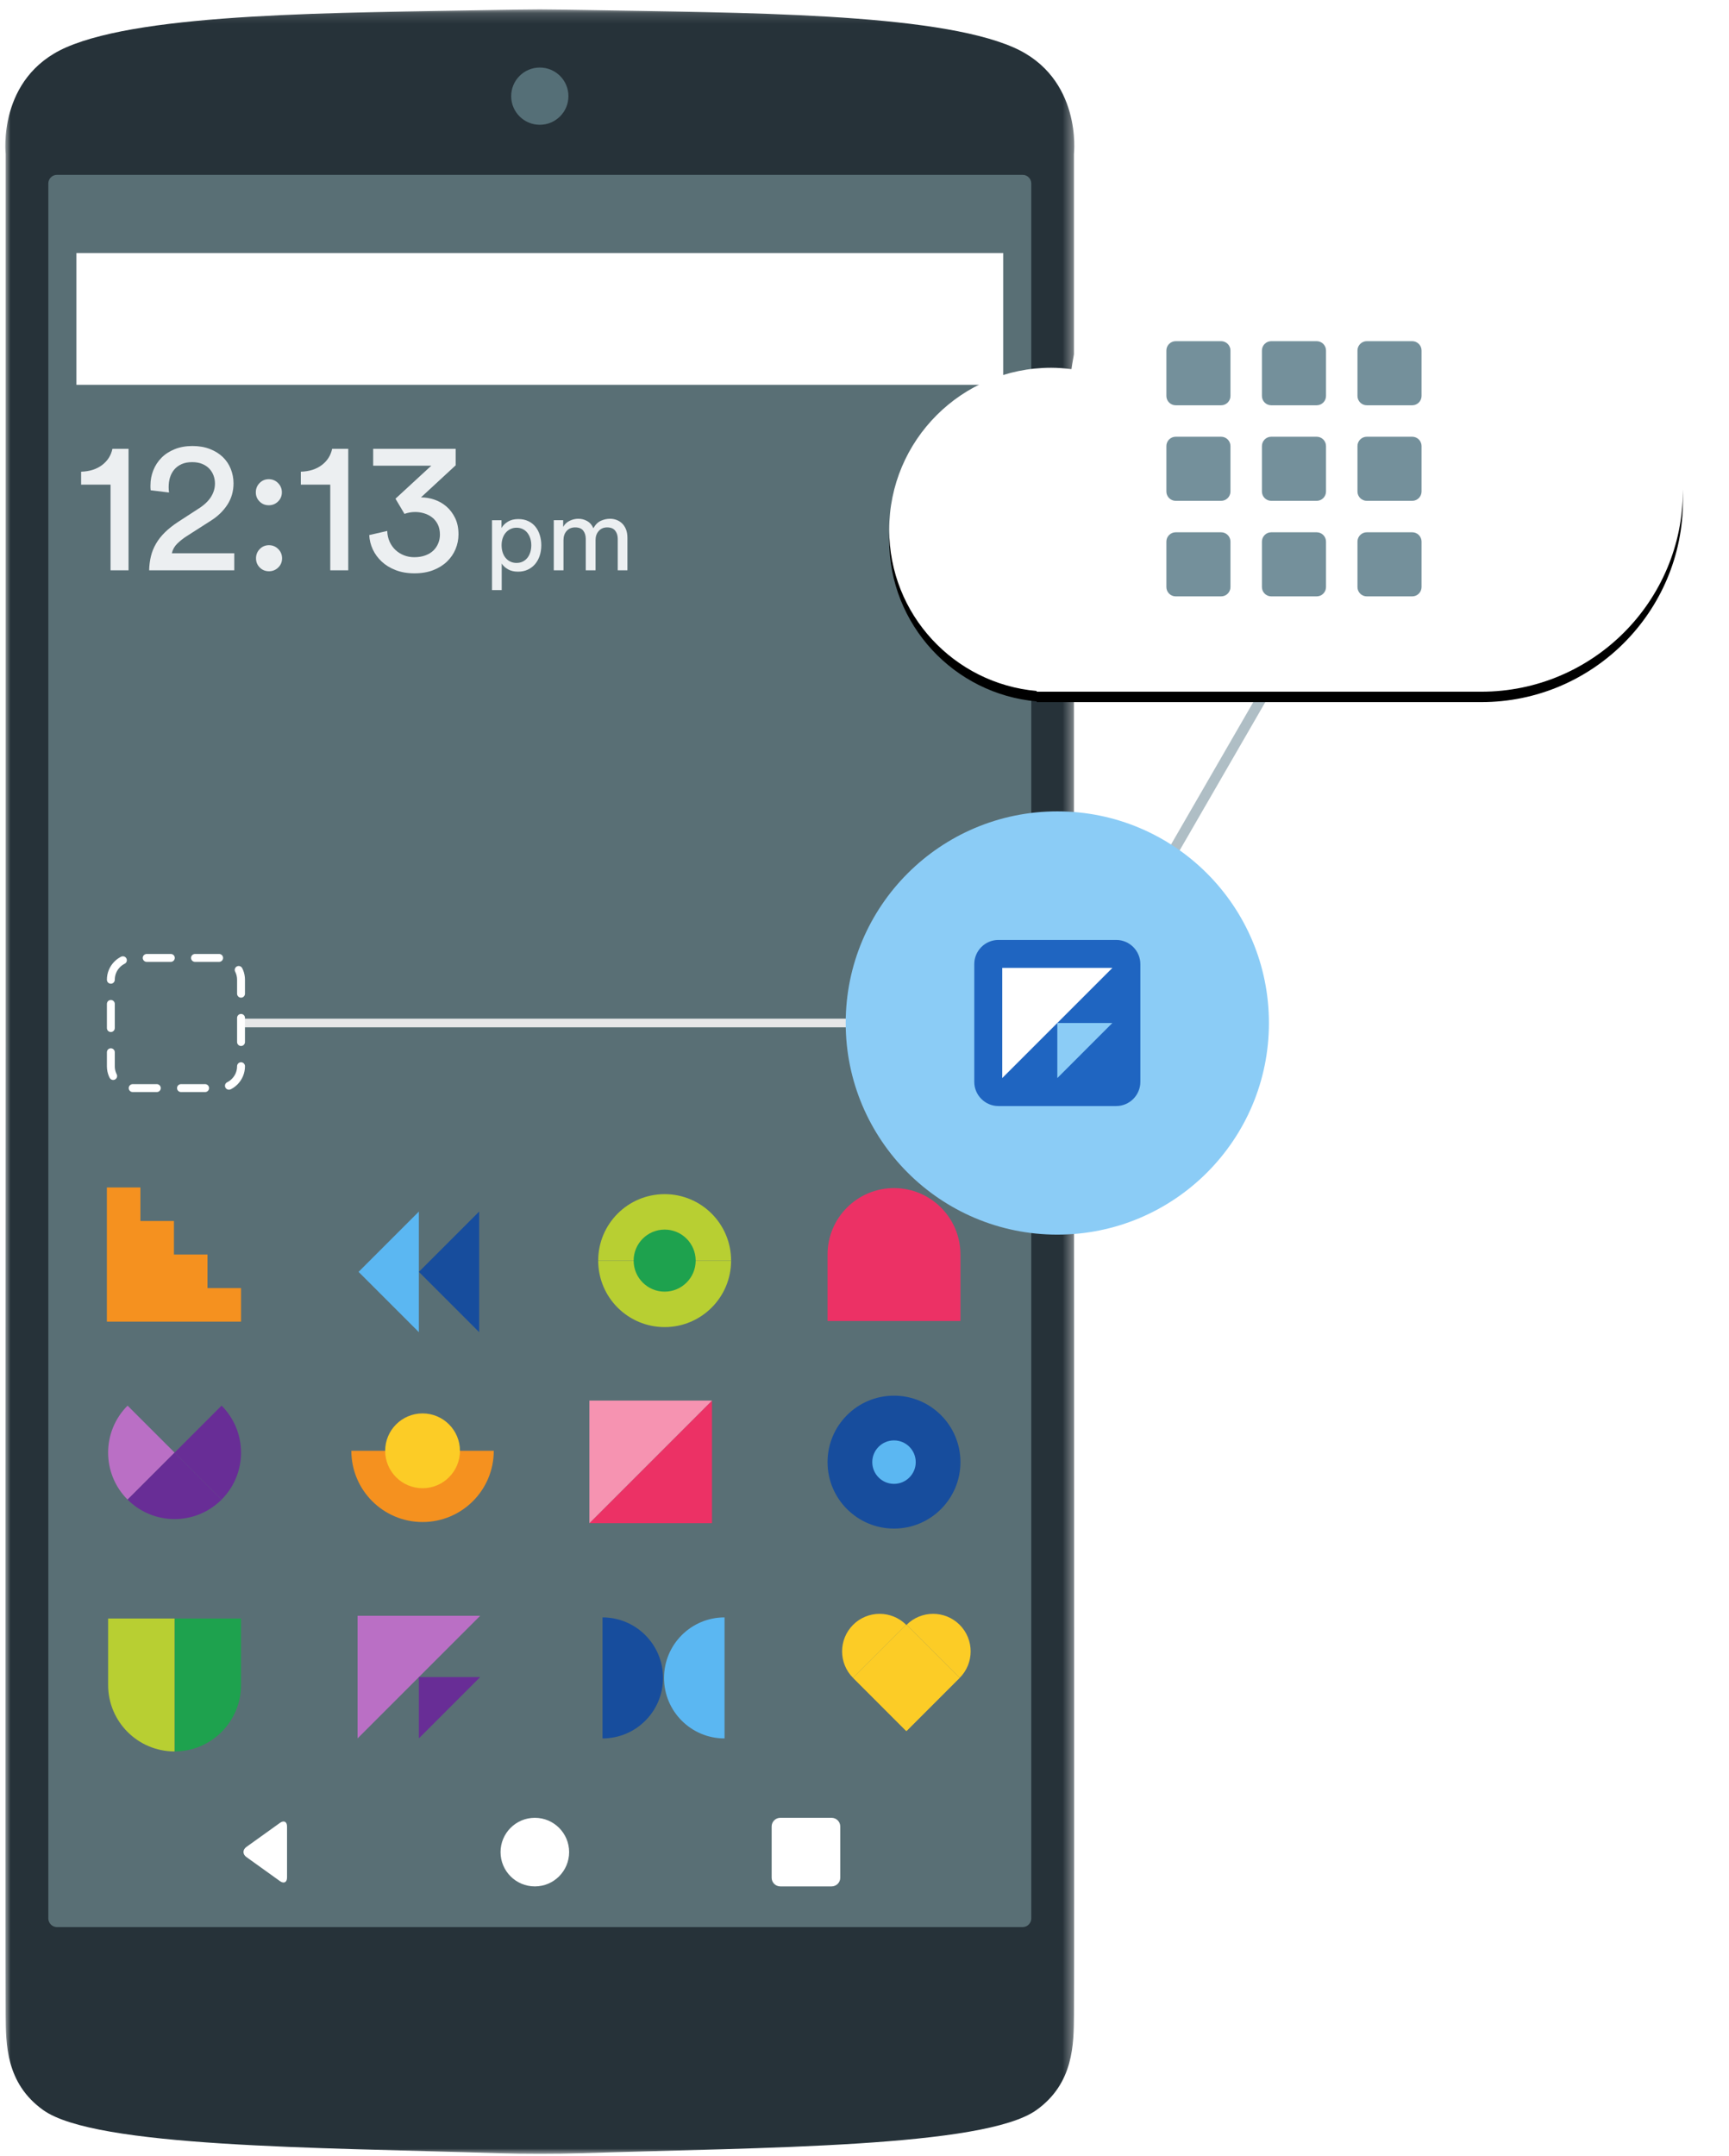 <?xml version="1.0" encoding="UTF-8"?> <svg xmlns="http://www.w3.org/2000/svg" xmlns:xlink="http://www.w3.org/1999/xlink" width="166px" height="207px" viewBox="0 0 166 207" version="1.1"><!-- Generator: Sketch 60.1 (88133) - https://sketch.com --><title>Group 45</title><desc>Created with Sketch.</desc><defs><polygon id="path-1" points="0.001 0.146 102.632 0.146 102.632 206 0.001 206"></polygon><polygon id="path-3" points="0 206.854 161.068 206.854 161.068 1 0 1"></polygon><path d="M142.653,27.798 C138.914,21.277 131.888,16.881 123.832,16.881 C112.884,16.881 103.837,24.993 102.36,35.534 C101.72,35.454 101.073,35.4 100.412,35.4 C91.824,35.4 84.862,42.361 84.862,50.948 C84.862,59.068 91.088,65.725 99.023,66.428 L99.023,66.497 L141.707,66.497 C152.4,66.497 161.069,57.829 161.069,47.136 C161.069,36.76 152.907,28.291 142.653,27.798" id="path-5"></path><filter x="-10.5%" y="-14.1%" width="121.0%" height="132.2%" id="filter-6"><feOffset dx="0" dy="1" in="SourceAlpha" result="shadowOffsetOuter1"></feOffset><feGaussianBlur stdDeviation="2.5" in="shadowOffsetOuter1" result="shadowBlurOuter1"></feGaussianBlur><feColorMatrix values="0 0 0 0 0.149 0 0 0 0 0.196 0 0 0 0 0.224 0 0 0 0.2 0" type="matrix" in="shadowBlurOuter1"></feColorMatrix></filter></defs><g id="New-Designs-(Part-2)" stroke="none" stroke-width="1" fill="none" fill-rule="evenodd"><g id="Advertisers" transform="translate(-365, -2568)"><g id="Group-45" transform="translate(365.14, 2567.904)"><g id="Group-9"><g id="Page-1" transform="translate(0.37, 0)"><g id="Group-3" transform="translate(0, 0.854)"><mask id="mask-2" fill="white"><use xlink:href="#path-1"></use></mask><g id="Clip-2"></g><path d="M102.599,14.021 C102.599,14.021 103.428,6.693 96.791,3.79 C89.169,0.455 70.796,0.471 55.309,0.194 C54.08,0.172 52.735,0.156 51.316,0.145 C49.897,0.156 48.552,0.172 47.323,0.194 C31.836,0.471 13.462,0.455 5.841,3.79 C-0.797,6.693 0.034,14.021 0.034,14.021 L0.034,99.198 C0.034,99.198 -0.019,187.139 0.032,192.67 C0.057,195.45 0.037,199.22 3.628,201.796 C8.641,205.391 29.9,205.391 47.323,205.944 C48.584,205.985 49.925,206 51.316,206 C52.706,206 54.047,205.985 55.309,205.944 C72.732,205.391 93.992,205.391 99.003,201.796 C102.595,199.22 102.576,195.45 102.601,192.67 C102.651,187.139 102.599,99.198 102.599,99.198 L102.599,14.021 Z" id="Fill-1" fill="#263239" mask="url(#mask-2)"></path></g><path d="M98.501,184.26 C98.501,184.716 98.128,185.09 97.672,185.09 L4.96,185.09 C4.503,185.09 4.13,184.716 4.13,184.26 L4.13,17.71 C4.13,17.254 4.503,16.881 4.96,16.881 L97.672,16.881 C98.128,16.881 98.501,17.254 98.501,17.71 L98.501,184.26 Z" id="Fill-4" fill="#596F75"></path><path d="M27.048,180.336 C27.048,180.792 26.745,180.947 26.374,180.682 L23.144,178.365 C22.773,178.1 22.773,177.664 23.144,177.398 L26.374,175.082 C26.745,174.816 27.048,174.973 27.048,175.429 L27.048,180.336 Z" id="Fill-6" fill="#FFFFFF"></path><path d="M54.132,177.892 C54.132,179.71 52.658,181.185 50.839,181.185 C49.021,181.185 47.547,179.71 47.547,177.892 C47.547,176.074 49.021,174.599 50.839,174.599 C52.658,174.599 54.132,176.074 54.132,177.892" id="Fill-8" fill="#FFFFFF"></path><path d="M80.162,180.355 C80.162,180.811 79.788,181.185 79.332,181.185 L74.406,181.185 C73.95,181.185 73.576,180.811 73.576,180.355 L73.576,175.429 C73.576,174.973 73.95,174.599 74.406,174.599 L79.332,174.599 C79.788,174.599 80.162,174.973 80.162,175.429 L80.162,180.355 Z" id="Fill-10" fill="#FFFFFF"></path><mask id="mask-4" fill="white"><use xlink:href="#path-3"></use></mask><g id="Clip-13"></g><polygon id="Fill-12" fill="#FFFFFF" points="6.826 37.037 95.805 37.037 95.805 24.385 6.826 24.385"></polygon><line x1="94.166" y1="98.3" x2="22.631" y2="98.3" id="Stroke-14" stroke="#E6E7E8" stroke-width="0.83"></line><path d="M54.064,9.328 C54.064,10.845 52.834,12.075 51.316,12.075 C49.798,12.075 48.568,10.845 48.568,9.328 C48.568,7.809 49.798,6.58 51.316,6.58 C52.834,6.58 54.064,7.809 54.064,9.328" id="Fill-15" fill="#556F77"></path><path d="M85.322,114.149 C81.799,114.149 78.943,117.004 78.943,120.528 L78.943,126.908 L91.702,126.908 L91.702,120.528 C91.702,117.004 88.845,114.149 85.322,114.149" id="Fill-16" fill="#EC3165"></path><polygon id="Fill-17" fill="#F5911F" points="19.41 123.748 19.41 120.527 16.19 120.527 16.19 117.308 12.97 117.308 12.97 114.088 9.75 114.088 9.75 117.308 9.75 120.527 9.75 123.748 9.75 126.968 12.97 126.968 16.19 126.968 19.41 126.968 22.631 126.968 22.631 123.748"></polygon><path d="M57.337,155.361 L57.337,161.171 L57.337,166.98 C60.546,166.98 63.147,164.38 63.147,161.171 C63.147,157.963 60.546,155.361 57.337,155.361" id="Fill-18" fill="#174D9D"></path><path d="M69.053,166.98 L69.053,161.17 L69.053,155.361 C65.845,155.361 63.243,157.962 63.243,161.17 C63.243,164.379 65.845,166.98 69.053,166.98" id="Fill-19" fill="#5BB7F2"></path><path d="M46.896,139.369 L40.06,139.369 L33.223,139.369 C33.223,143.145 36.285,146.206 40.06,146.206 C43.835,146.206 46.896,143.145 46.896,139.369" id="Fill-20" fill="#F5911F"></path><path d="M69.682,121.113 L63.302,121.113 L56.922,121.113 C56.922,124.636 59.779,127.493 63.302,127.493 C66.826,127.493 69.682,124.636 69.682,121.113" id="Fill-21" fill="#B8CF32"></path><path d="M56.922,121.109 L63.302,121.109 L69.682,121.109 C69.682,117.586 66.825,114.73 63.302,114.73 C59.778,114.73 56.922,117.586 56.922,121.109" id="Fill-22" fill="#B8CF32"></path><path d="M11.739,135.032 C9.248,137.523 9.248,141.562 11.739,144.054 L16.252,139.543 L11.739,135.032 Z" id="Fill-23" fill="#BA6FC5"></path><path d="M20.762,135.032 L16.251,139.543 L20.762,144.054 C23.254,141.562 23.254,137.523 20.762,135.032" id="Fill-24" fill="#682D96"></path><path d="M11.739,144.054 C14.232,146.545 18.27,146.545 20.762,144.054 L16.252,139.542 L11.739,144.054 Z" id="Fill-25" fill="#682D96"></path><path d="M43.65,139.369 C43.65,141.352 42.043,142.96 40.06,142.96 C38.077,142.96 36.47,141.352 36.47,139.369 C36.47,137.387 38.077,135.779 40.06,135.779 C42.043,135.779 43.65,137.387 43.65,139.369" id="Fill-26" fill="#FCCC26"></path><path d="M91.701,140.456 C91.701,143.978 88.846,146.835 85.322,146.835 C81.799,146.835 78.942,143.978 78.942,140.456 C78.942,136.933 81.799,134.076 85.322,134.076 C88.846,134.076 91.701,136.933 91.701,140.456" id="Fill-27" fill="#174D9D"></path><path d="M87.409,140.456 C87.409,141.607 86.474,142.542 85.322,142.542 C84.171,142.542 83.236,141.607 83.236,140.456 C83.236,139.304 84.171,138.369 85.322,138.369 C86.474,138.369 87.409,139.304 87.409,140.456" id="Fill-28" fill="#5BB7F2"></path><path d="M66.281,121.111 C66.281,122.756 64.947,124.09 63.302,124.09 C61.658,124.09 60.325,122.756 60.325,121.111 C60.325,119.466 61.658,118.133 63.302,118.133 C64.947,118.133 66.281,119.466 66.281,121.111" id="Fill-29" fill="#1EA24E"></path><path d="M16.251,168.228 C19.774,168.228 22.631,165.373 22.631,161.849 L22.631,155.469 L16.251,155.469 L16.251,168.228 Z" id="Fill-30" fill="#1EA24E"></path><path d="M9.871,161.849 C9.871,165.372 12.727,168.228 16.251,168.228 L16.251,155.469 L9.871,155.469 L9.871,161.849 Z" id="Fill-31" fill="#B8CF32"></path><polyline id="Fill-32" fill="#5BB7F2" points="39.705 127.98 33.915 122.191 39.705 116.401"></polyline><polyline id="Fill-33" fill="#174D9D" points="45.494 127.98 39.705 122.191 45.494 116.401"></polyline><polygon id="Fill-34" fill="#EC3165" points="67.847 146.317 67.847 134.547 56.077 146.317"></polygon><polygon id="Fill-35" fill="#F693B1" points="67.847 134.547 56.077 134.547 56.077 146.317"></polygon><polygon id="Fill-36" fill="#BA6FC5" points="33.821 155.206 33.821 166.976 45.591 155.206"></polygon><polygon id="Fill-37" fill="#682D96" points="45.59 161.09 39.705 161.09 39.705 166.975"></polygon><path d="M91.626,156.074 C90.219,154.667 87.937,154.667 86.529,156.074 L91.626,161.171 C93.033,159.763 93.033,157.481 91.626,156.074" id="Fill-38" fill="#FCCC26"></path><polygon id="Fill-39" fill="#FCCC26" points="81.432 161.17 86.53 166.268 91.626 161.17 86.53 156.073"></polygon><path d="M81.394,156.074 C79.987,157.481 79.987,159.763 81.394,161.171 L86.491,156.074 C85.083,154.667 82.801,154.667 81.394,156.074" id="Fill-40" fill="#FCCC26"></path><polygon id="Fill-41" fill="#FCCC26" points="86.49 166.268 91.588 161.17 86.49 156.074 81.394 161.17"></polygon><path d="M22.631,102.456 C22.631,103.608 21.689,104.55 20.537,104.55 L12.226,104.55 C11.074,104.55 10.132,103.608 10.132,102.456 L10.132,94.144 C10.132,92.993 11.074,92.052 12.226,92.052 L20.537,92.052 C21.689,92.052 22.631,92.993 22.631,94.144 L22.631,102.456 Z" id="Stroke-42" stroke="#FFFFFF" stroke-width="0.757" stroke-linecap="round" stroke-dasharray="2.319,2.319"></path><line x1="123.723" y1="61.734" x2="102.599" y2="98.3" id="Stroke-43" stroke="#AFBEC5"></line><path d="M121.319,98.3 C121.319,109.521 112.222,118.617 101.003,118.617 C89.782,118.617 80.685,109.521 80.685,98.3 C80.685,87.079 89.782,77.984 101.003,77.984 C112.222,77.984 121.319,87.079 121.319,98.3" id="Fill-44" fill="#8BCCF6"></path><path d="M116.947,98.3 C116.947,107.107 109.808,114.245 101.003,114.245 C92.196,114.245 85.057,107.107 85.057,98.3 C85.057,89.494 92.196,82.356 101.003,82.356 C109.808,82.356 116.947,89.494 116.947,98.3" id="Fill-45" fill="#8BCCF6"></path><path d="M108.974,103.958 C108.974,105.23 107.932,106.272 106.66,106.272 L95.344,106.272 C94.072,106.272 93.03,105.23 93.03,103.958 L93.03,92.643 C93.03,91.369 94.072,90.328 95.344,90.328 L106.66,90.328 C107.932,90.328 108.974,91.369 108.974,92.643 L108.974,103.958 Z" id="Fill-46" fill="#1F65C1"></path><polygon id="Fill-47" fill="#FFFFFF" points="95.714 93.013 95.714 103.588 106.289 93.013"></polygon><polygon id="Fill-48" fill="#8BCCF6" points="106.289 98.3 101.002 98.3 101.002 103.588"></polygon><g id="Fill-49"><use fill="black" fill-opacity="1" filter="url(#filter-6)" xlink:href="#path-5"></use><use fill="#FFFFFF" fill-rule="evenodd" xlink:href="#path-5"></use></g><path d="M117.625,38.108 C117.625,38.599 117.224,39.001 116.732,39.001 L112.366,39.001 C111.875,39.001 111.473,38.599 111.473,38.108 L111.473,33.742 C111.473,33.251 111.875,32.848 112.366,32.848 L116.732,32.848 C117.224,32.848 117.625,33.251 117.625,33.742 L117.625,38.108 Z" id="Fill-50" fill="#74909B"></path><path d="M126.799,38.108 C126.799,38.599 126.397,39.001 125.905,39.001 L121.539,39.001 C121.048,39.001 120.647,38.599 120.647,38.108 L120.647,33.742 C120.647,33.251 121.048,32.848 121.539,32.848 L125.905,32.848 C126.397,32.848 126.799,33.251 126.799,33.742 L126.799,38.108 Z" id="Fill-51" fill="#74909B"></path><path d="M135.972,38.108 C135.972,38.599 135.57,39.001 135.078,39.001 L130.712,39.001 C130.221,39.001 129.82,38.599 129.82,38.108 L129.82,33.742 C129.82,33.251 130.221,32.848 130.712,32.848 L135.078,32.848 C135.57,32.848 135.972,33.251 135.972,33.742 L135.972,38.108 Z" id="Fill-52" fill="#74909B"></path><path d="M117.625,47.281 C117.625,47.772 117.224,48.174 116.732,48.174 L112.366,48.174 C111.875,48.174 111.473,47.772 111.473,47.281 L111.473,42.915 C111.473,42.424 111.875,42.021 112.366,42.021 L116.732,42.021 C117.224,42.021 117.625,42.424 117.625,42.915 L117.625,47.281 Z" id="Fill-53" fill="#74909B"></path><path d="M126.799,47.281 C126.799,47.772 126.397,48.174 125.905,48.174 L121.539,48.174 C121.048,48.174 120.647,47.772 120.647,47.281 L120.647,42.915 C120.647,42.424 121.048,42.021 121.539,42.021 L125.905,42.021 C126.397,42.021 126.799,42.424 126.799,42.915 L126.799,47.281 Z" id="Fill-54" fill="#74909B"></path><path d="M135.972,47.281 C135.972,47.772 135.57,48.174 135.078,48.174 L130.712,48.174 C130.221,48.174 129.82,47.772 129.82,47.281 L129.82,42.915 C129.82,42.424 130.221,42.021 130.712,42.021 L135.078,42.021 C135.57,42.021 135.972,42.424 135.972,42.915 L135.972,47.281 Z" id="Fill-55" fill="#74909B"></path><path d="M117.625,56.453 C117.625,56.944 117.224,57.346 116.732,57.346 L112.366,57.346 C111.875,57.346 111.473,56.944 111.473,56.453 L111.473,52.087 C111.473,51.596 111.875,51.194 112.366,51.194 L116.732,51.194 C117.224,51.194 117.625,51.596 117.625,52.087 L117.625,56.453 Z" id="Fill-56" fill="#74909B"></path><path d="M126.799,56.453 C126.799,56.944 126.397,57.346 125.905,57.346 L121.539,57.346 C121.048,57.346 120.647,56.944 120.647,56.453 L120.647,52.087 C120.647,51.596 121.048,51.194 121.539,51.194 L125.905,51.194 C126.397,51.194 126.799,51.596 126.799,52.087 L126.799,56.453 Z" id="Fill-57" fill="#74909B"></path><path d="M135.972,56.453 C135.972,56.944 135.57,57.346 135.078,57.346 L130.712,57.346 C130.221,57.346 129.82,56.944 129.82,56.453 L129.82,52.087 C129.82,51.596 130.221,51.194 130.712,51.194 L135.078,51.194 C135.57,51.194 135.972,51.596 135.972,52.087 L135.972,56.453 Z" id="Fill-58" fill="#74909B"></path><path d="M10.103,54.845 L10.103,46.619 L7.277,46.619 L7.277,45.377 C8.092,45.353 8.764,45.14 9.292,44.738 C9.821,44.336 10.151,43.818 10.283,43.181 L11.831,43.181 L11.831,54.845 L10.103,54.845 Z" id="Fill-59" fill="#ECEFF1"></path><path d="M13.954,47.16 C13.941,47.076 13.935,46.995 13.935,46.917 L13.935,46.691 C13.935,46.187 14.025,45.708 14.206,45.252 C14.386,44.796 14.646,44.393 14.988,44.046 C15.331,43.698 15.754,43.422 16.258,43.218 C16.762,43.014 17.331,42.912 17.968,42.912 C18.592,42.912 19.149,43.008 19.641,43.199 C20.134,43.391 20.548,43.649 20.884,43.973 C21.22,44.298 21.475,44.679 21.648,45.117 C21.822,45.555 21.91,46.014 21.91,46.494 C21.91,47.262 21.712,47.949 21.315,48.555 C20.92,49.161 20.386,49.674 19.714,50.094 L17.41,51.569 C17.073,51.786 16.773,52.022 16.51,52.28 C16.245,52.539 16.071,52.847 15.987,53.208 L21.981,53.208 L21.981,54.846 L13.809,54.846 C13.821,54.366 13.879,53.916 13.98,53.496 C14.082,53.076 14.244,52.674 14.467,52.29 C14.688,51.906 14.974,51.543 15.321,51.201 C15.67,50.858 16.09,50.525 16.582,50.202 L18.525,48.941 C19.077,48.594 19.482,48.216 19.74,47.807 C19.999,47.399 20.128,46.968 20.128,46.512 C20.128,46.248 20.083,45.993 19.993,45.747 C19.902,45.501 19.767,45.282 19.588,45.09 C19.407,44.897 19.18,44.745 18.903,44.631 C18.628,44.516 18.304,44.46 17.932,44.46 C17.548,44.46 17.215,44.522 16.933,44.648 C16.65,44.774 16.417,44.945 16.23,45.162 C16.045,45.378 15.906,45.63 15.816,45.918 C15.726,46.206 15.682,46.517 15.682,46.853 C15.682,46.937 15.684,47.021 15.69,47.105 C15.696,47.189 15.706,47.28 15.718,47.376 L13.954,47.16 Z" id="Fill-60" fill="#ECEFF1"></path><path d="M24.07,53.693 C24.07,53.345 24.19,53.048 24.429,52.802 C24.67,52.556 24.964,52.433 25.312,52.433 C25.66,52.433 25.957,52.556 26.203,52.802 C26.449,53.048 26.572,53.345 26.572,53.693 C26.572,54.042 26.449,54.336 26.203,54.576 C25.957,54.815 25.66,54.935 25.312,54.935 C24.964,54.935 24.67,54.815 24.429,54.576 C24.19,54.336 24.07,54.042 24.07,53.693 M24.051,47.357 C24.051,47.009 24.172,46.713 24.412,46.466 C24.652,46.22 24.946,46.097 25.294,46.097 C25.641,46.097 25.939,46.22 26.185,46.466 C26.43,46.713 26.553,47.009 26.553,47.357 C26.553,47.706 26.43,48 26.185,48.239 C25.939,48.479 25.641,48.599 25.294,48.599 C24.946,48.599 24.652,48.479 24.412,48.239 C24.172,48 24.051,47.706 24.051,47.357" id="Fill-61" fill="#ECEFF1"></path><path d="M31.198,54.845 L31.198,46.619 L28.372,46.619 L28.372,45.377 C29.187,45.353 29.859,45.14 30.387,44.738 C30.916,44.336 31.246,43.818 31.378,43.181 L32.926,43.181 L32.926,54.845 L31.198,54.845 Z" id="Fill-62" fill="#ECEFF1"></path><path d="M37.46,47.969 L40.898,44.801 L35.318,44.801 L35.318,43.181 L43.238,43.181 L43.238,44.765 L39.908,47.843 C40.341,47.843 40.77,47.915 41.195,48.059 C41.621,48.203 42.006,48.422 42.348,48.716 C42.689,49.01 42.969,49.379 43.185,49.823 C43.4,50.267 43.509,50.789 43.509,51.389 C43.509,51.881 43.415,52.352 43.23,52.802 C43.043,53.252 42.771,53.651 42.41,53.999 C42.051,54.347 41.609,54.623 41.088,54.827 C40.565,55.031 39.963,55.133 39.278,55.133 C38.606,55.133 38.006,55.031 37.479,54.827 C36.95,54.623 36.503,54.35 36.138,54.008 C35.772,53.666 35.486,53.277 35.282,52.838 C35.078,52.4 34.964,51.941 34.94,51.461 L36.668,51.065 C36.681,51.449 36.759,51.797 36.902,52.109 C37.047,52.421 37.235,52.685 37.47,52.901 C37.703,53.117 37.974,53.285 38.279,53.405 C38.585,53.525 38.912,53.585 39.261,53.585 C39.656,53.585 40.01,53.529 40.322,53.414 C40.635,53.3 40.893,53.144 41.097,52.946 C41.301,52.748 41.456,52.517 41.564,52.253 C41.673,51.99 41.727,51.713 41.727,51.425 C41.727,51.041 41.657,50.711 41.52,50.435 C41.381,50.159 41.198,49.934 40.971,49.76 C40.742,49.586 40.487,49.457 40.205,49.373 C39.923,49.289 39.639,49.247 39.351,49.247 C39.002,49.247 38.66,49.307 38.324,49.427 L37.46,47.969 Z" id="Fill-63" fill="#ECEFF1"></path><path d="M50.499,52.435 C50.499,52.195 50.465,51.974 50.398,51.77 C50.332,51.567 50.238,51.39 50.119,51.24 C49.999,51.09 49.851,50.972 49.674,50.885 C49.497,50.798 49.299,50.755 49.079,50.755 C48.865,50.755 48.67,50.798 48.494,50.885 C48.317,50.972 48.165,51.09 48.039,51.24 C47.912,51.39 47.815,51.567 47.749,51.77 C47.682,51.974 47.648,52.195 47.648,52.435 C47.648,52.682 47.682,52.911 47.749,53.121 C47.815,53.331 47.912,53.51 48.039,53.661 C48.165,53.81 48.317,53.927 48.494,54.01 C48.67,54.093 48.865,54.135 49.079,54.135 C49.299,54.135 49.495,54.093 49.669,54.01 C49.842,53.927 49.99,53.81 50.113,53.661 C50.237,53.51 50.332,53.331 50.398,53.121 C50.465,52.911 50.499,52.682 50.499,52.435 L50.499,52.435 Z M46.728,56.746 L46.728,50.036 L47.639,50.036 L47.639,50.786 C47.772,50.545 47.976,50.342 48.249,50.175 C48.522,50.008 48.855,49.925 49.249,49.925 C49.608,49.925 49.927,49.99 50.204,50.121 C50.48,50.25 50.71,50.428 50.894,50.655 C51.077,50.882 51.217,51.149 51.313,51.456 C51.41,51.762 51.459,52.088 51.459,52.435 C51.459,52.795 51.409,53.128 51.309,53.435 C51.209,53.742 51.061,54.01 50.869,54.24 C50.675,54.47 50.44,54.65 50.164,54.78 C49.887,54.911 49.572,54.975 49.219,54.975 C48.846,54.975 48.525,54.899 48.259,54.746 C47.992,54.592 47.792,54.409 47.659,54.195 L47.659,56.746 L46.728,56.746 Z" id="Fill-64" fill="#ECEFF1"></path><path d="M52.658,54.845 L52.658,50.035 L53.559,50.035 L53.559,50.675 C53.712,50.408 53.925,50.212 54.194,50.085 C54.465,49.958 54.739,49.895 55.019,49.895 C55.319,49.895 55.599,49.968 55.864,50.115 C56.127,50.262 56.325,50.491 56.459,50.805 C56.651,50.458 56.892,50.22 57.179,50.09 C57.465,49.96 57.763,49.895 58.069,49.895 C58.276,49.895 58.478,49.932 58.679,50.005 C58.879,50.078 59.056,50.19 59.215,50.34 C59.37,50.49 59.495,50.68 59.59,50.91 C59.681,51.14 59.728,51.411 59.728,51.725 L59.728,54.845 L58.8,54.845 L58.8,51.825 C58.8,51.512 58.718,51.25 58.554,51.04 C58.389,50.83 58.133,50.725 57.779,50.725 C57.446,50.725 57.178,50.84 56.974,51.07 C56.77,51.3 56.669,51.588 56.669,51.935 L56.669,54.845 L55.728,54.845 L55.728,51.825 C55.728,51.512 55.648,51.25 55.489,51.04 C55.328,50.83 55.069,50.725 54.709,50.725 C54.368,50.725 54.096,50.838 53.894,51.065 C53.691,51.291 53.59,51.585 53.59,51.945 L53.59,54.845 L52.658,54.845 Z" id="Fill-65" fill="#ECEFF1"></path></g></g></g></g></g></svg> 